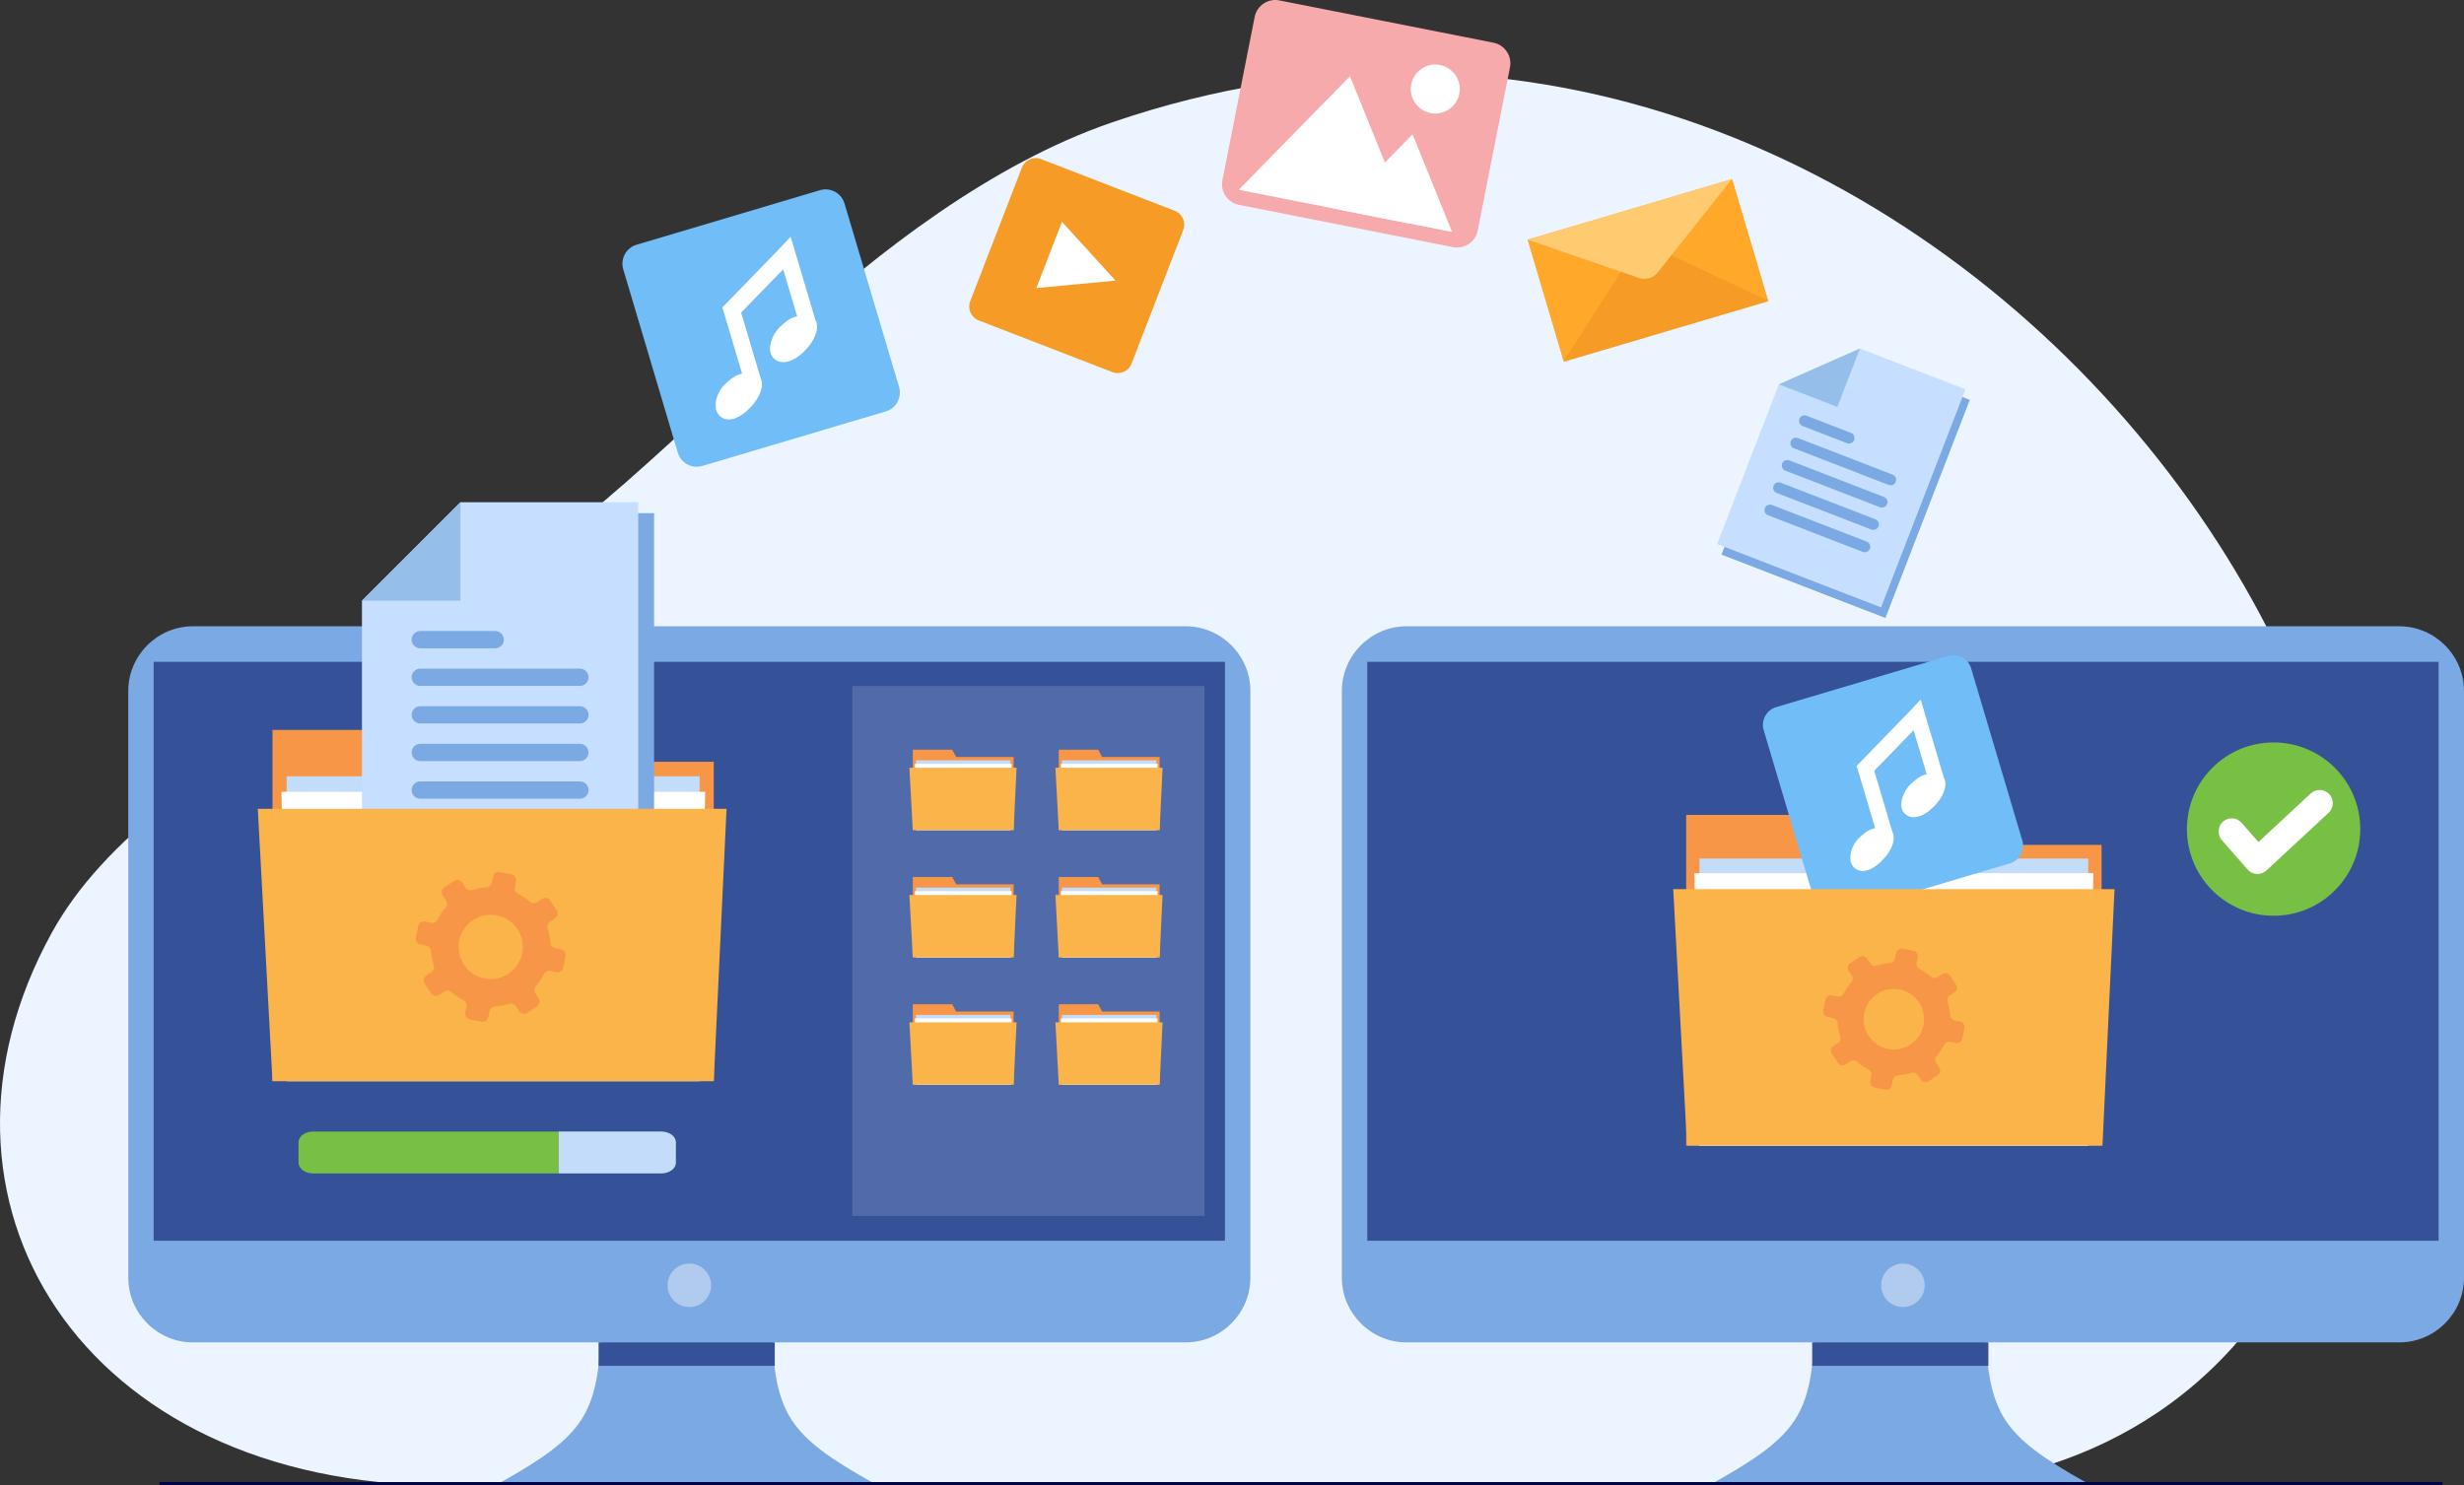 <?xml version="1.0" encoding="utf-8"?>
<!-- Generator: Adobe Illustrator 25.4.1, SVG Export Plug-In . SVG Version: 6.00 Build 0)  -->
<svg version="1.1" id="Layer_1" xmlns="http://www.w3.org/2000/svg" xmlns:xlink="http://www.w3.org/1999/xlink" x="0px" y="0px"
	 viewBox="0 0 1441.38 869.07" style="enable-background:new 0 0 1441.38 869.07;" xml:space="preserve">
<rect x="0" y="0" width="1441.38" height="869.07" fill="#333333" stroke="none"/>
<style type="text/css">
	.st0{fill-rule:evenodd;clip-rule:evenodd;fill:#ECF5FF;}
	.st1{fill-rule:evenodd;clip-rule:evenodd;fill:#7BA9E3;}
	.st2{fill-rule:evenodd;clip-rule:evenodd;fill:#355298;}
	.st3{fill-rule:evenodd;clip-rule:evenodd;fill:#506AAA;}
	.st4{fill-rule:evenodd;clip-rule:evenodd;fill:#B1CBEF;}
	.st5{fill-rule:evenodd;clip-rule:evenodd;fill:#000446;}
	.st6{fill-rule:evenodd;clip-rule:evenodd;fill:#F79646;}
	.st7{fill-rule:evenodd;clip-rule:evenodd;fill:#C3DCFA;}
	.st8{fill-rule:evenodd;clip-rule:evenodd;fill:#FFFFFF;}
	.st9{fill-rule:evenodd;clip-rule:evenodd;fill:#78C044;}
	.st10{fill-rule:evenodd;clip-rule:evenodd;fill:#FBB44A;}
	.st11{fill-rule:evenodd;clip-rule:evenodd;fill:#C6DEFF;}
	.st12{fill-rule:evenodd;clip-rule:evenodd;fill:#95BEEA;}
	.st13{fill:#F69B25;}
	.st14{fill:#71BDF8;}
	.st15{fill-rule:evenodd;clip-rule:evenodd;fill:#F7AAAC;}
	.st16{fill-rule:evenodd;clip-rule:evenodd;fill:#FFA829;}
	.st17{fill-rule:evenodd;clip-rule:evenodd;fill:#FFCA70;}
</style>
<path class="st0" d="M650.24,71.71c-70.01,24.05-136.56,75.54-188.98,123.54C352.1,295.22,335.81,316.23,201.14,400.16
	c-78.49,48.92-140.37,90.28-170.86,145.61C-55.36,701.2,46.65,869.07,260.41,869.07c8.71,0,868.95,0,868.95,0
	s102.21,2.13,176.8-80.94C1558.97,506.57,1139.67-96.42,650.24,71.71"/>
<path class="st1" d="M693.6,366.43H112.88c-20.82,0-37.85,17.03-37.85,37.85v338.48h0v4.82c0,20.82,17.03,37.85,37.85,37.85H693.6
	c20.82,0,37.85-17.03,37.85-37.85v-4.82V404.28C731.45,383.46,714.41,366.43,693.6,366.43"/>
<path class="st2" d="M90.04,387.22h626.39c0.09,0,0.16,0.06,0.16,0.13v338.46c0,0.07-0.07,0.13-0.16,0.13H90.04
	c-0.08,0-0.15-0.06-0.15-0.13V387.35C89.89,387.28,89.96,387.22,90.04,387.22"/>
<rect x="498.56" y="401.36" class="st3" width="206.02" height="310.04"/>
<path class="st1" d="M351.82,779.29c-2.67,48.2-9.72,60.39-58.6,87.85h108.33h108.33c-48.88-27.47-55.93-39.65-58.59-87.85
	l-49.74-3.92L351.82,779.29z"/>
<path class="st4" d="M403.24,739.3c7.03,0,12.73,5.7,12.73,12.73c0,7.03-5.7,12.73-12.73,12.73s-12.73-5.7-12.73-12.73
	C390.51,745,396.21,739.3,403.24,739.3"/>
<rect x="350.15" y="785.43" class="st2" width="103.08" height="13.71"/>
<rect x="93.26" y="867.14" class="st5" width="1335.55" height="1.93"/>
<polygon class="st6" points="270.5,445.7 260.37,427.08 159.4,427.08 159.4,445.7 159.4,632.57 417.53,632.57 417.53,445.7 "/>
<rect x="167.67" y="454.19" class="st7" width="241.59" height="178.38"/>
<polygon class="st8" points="164.65,463.29 412.51,463.29 409.26,632.57 167.67,632.57 "/>
<path class="st9" d="M326.82,662.06H183.13c-2.33,0-4.45,0.71-5.99,1.85c-1.54,1.14-2.49,2.71-2.49,4.44v11.92
	c0,1.73,0.95,3.3,2.49,4.44c1.54,1.14,3.66,1.85,5.99,1.85h143.69V662.06z"/>
<path class="st7" d="M326.82,662.06v24.49h60.08c2.33,0,4.45-0.71,5.99-1.85c1.54-1.14,2.49-2.71,2.49-4.44v-11.92
	c0-1.73-0.95-3.3-2.49-4.44c-1.54-1.14-3.66-1.85-5.99-1.85H326.82z"/>
<polygon class="st6" points="559.34,442.91 557.03,438.65 533.95,438.65 533.95,442.91 533.95,485.63 592.95,485.63 592.95,442.91 
	"/>
<rect x="535.84" y="444.85" class="st7" width="55.22" height="40.78"/>
<polygon class="st8" points="535.15,446.93 591.81,446.93 591.06,485.63 535.84,485.63 "/>
<polygon class="st10" points="531.98,449.2 594.66,449.2 592.95,485.63 533.95,485.63 "/>
<polygon class="st6" points="644.75,442.91 642.43,438.65 619.35,438.65 619.35,442.91 619.35,485.63 678.36,485.63 678.36,442.91 
	"/>
<rect x="621.24" y="444.85" class="st7" width="55.22" height="40.78"/>
<polygon class="st8" points="620.55,446.93 677.21,446.93 676.47,485.63 621.24,485.63 "/>
<polygon class="st10" points="617.39,449.2 680.07,449.2 678.36,485.63 619.35,485.63 "/>
<polygon class="st6" points="559.34,517.39 557.03,513.13 533.95,513.13 533.95,517.39 533.95,560.1 592.95,560.1 592.95,517.39 "/>
<polygon class="st6" points="559.34,591.86 557.03,587.6 533.95,587.6 533.95,591.86 533.95,634.58 592.95,634.58 592.95,591.86 "/>
<rect x="535.84" y="519.33" class="st7" width="55.22" height="40.78"/>
<rect x="535.84" y="593.8" class="st7" width="55.22" height="40.78"/>
<polygon class="st8" points="535.15,521.41 591.81,521.41 591.06,560.1 535.84,560.1 "/>
<polygon class="st8" points="535.15,595.88 591.81,595.88 591.06,634.58 535.84,634.58 "/>
<polygon class="st10" points="531.98,523.68 594.66,523.68 592.95,560.1 533.95,560.1 "/>
<polygon class="st10" points="531.98,598.15 594.66,598.15 592.95,634.58 533.95,634.58 "/>
<polygon class="st6" points="644.75,517.39 642.43,513.13 619.35,513.13 619.35,517.39 619.35,560.1 678.36,560.1 678.36,517.39 "/>
<polygon class="st6" points="644.75,591.86 642.43,587.6 619.35,587.6 619.35,591.86 619.35,634.58 678.36,634.58 678.36,591.86 "/>
<rect x="621.24" y="519.33" class="st7" width="55.22" height="40.78"/>
<rect x="621.24" y="593.8" class="st7" width="55.22" height="40.78"/>
<polygon class="st8" points="620.55,521.41 677.21,521.41 676.47,560.1 621.24,560.1 "/>
<polygon class="st8" points="620.55,595.88 677.21,595.88 676.47,634.58 621.24,634.58 "/>
<polygon class="st10" points="617.39,523.68 680.07,523.68 678.36,560.1 619.35,560.1 "/>
<polygon class="st10" points="617.39,598.15 680.07,598.15 678.36,634.58 619.35,634.58 "/>
<polygon class="st1" points="278.66,300.24 382.62,300.24 382.62,515.29 221.04,515.29 221.04,357.86 "/>
<path class="st1" d="M255.14,375.6h43.82c2.78,0,5.06,2.28,5.06,5.06s-2.28,5.06-5.06,5.06h-43.82c-2.78,0-5.06-2.28-5.06-5.06
	S252.36,375.6,255.14,375.6"/>
<polygon class="st1" points="278.66,300.24 278.66,357.86 221.04,357.86 "/>
<path class="st1" d="M255.14,397.6h93.37c2.78,0,5.06,2.28,5.06,5.06c0,2.78-2.28,5.06-5.06,5.06h-93.37
	c-2.78,0-5.06-2.28-5.06-5.06C250.08,399.87,252.36,397.6,255.14,397.6"/>
<path class="st1" d="M255.14,419.6h93.37c2.78,0,5.06,2.28,5.06,5.06s-2.28,5.06-5.06,5.06h-93.37c-2.78,0-5.06-2.28-5.06-5.06
	S252.36,419.6,255.14,419.6"/>
<path class="st1" d="M255.14,441.6h93.37c2.78,0,5.06,2.28,5.06,5.06s-2.28,5.06-5.06,5.06h-93.37c-2.78,0-5.06-2.28-5.06-5.06
	S252.36,441.6,255.14,441.6"/>
<path class="st1" d="M255.14,463.6h93.37c2.78,0,5.06,2.28,5.06,5.06c0,2.78-2.28,5.06-5.06,5.06h-93.37
	c-2.78,0-5.06-2.28-5.06-5.06C250.08,465.88,252.36,463.6,255.14,463.6"/>
<polygon class="st11" points="269.36,293.84 373.33,293.84 373.33,508.89 211.74,508.89 211.74,351.46 "/>
<path class="st1" d="M245.85,369.2h43.82c2.78,0,5.06,2.28,5.06,5.06c0,2.78-2.28,5.06-5.06,5.06h-43.82
	c-2.78,0-5.06-2.28-5.06-5.06C240.79,371.47,243.06,369.2,245.85,369.2"/>
<polygon class="st12" points="269.36,293.84 269.36,351.46 211.74,351.46 "/>
<path class="st1" d="M245.85,391.2h93.37c2.78,0,5.06,2.28,5.06,5.06c0,2.78-2.28,5.06-5.06,5.06h-93.37
	c-2.78,0-5.06-2.28-5.06-5.06C240.79,393.48,243.06,391.2,245.85,391.2"/>
<path class="st1" d="M245.85,413.2h93.37c2.78,0,5.06,2.28,5.06,5.06c0,2.78-2.28,5.06-5.06,5.06h-93.37
	c-2.78,0-5.06-2.28-5.06-5.06C240.79,415.48,243.06,413.2,245.85,413.2"/>
<path class="st1" d="M245.85,435.2h93.37c2.78,0,5.06,2.28,5.06,5.06c0,2.78-2.28,5.06-5.06,5.06h-93.37
	c-2.78,0-5.06-2.28-5.06-5.06C240.79,437.48,243.06,435.2,245.85,435.2"/>
<path class="st1" d="M245.85,457.2h93.37c2.78,0,5.06,2.28,5.06,5.06c0,2.78-2.28,5.06-5.06,5.06h-93.37
	c-2.78,0-5.06-2.28-5.06-5.06C240.79,459.48,243.06,457.2,245.85,457.2"/>
<polygon class="st10" points="150.81,473.23 425.01,473.23 417.53,632.57 159.4,632.57 "/>
<path class="st6" d="M249.42,570.71l3.01-1.99c1.26-0.83,1.83-2.41,1.35-3.84c-0.91-2.78-1.45-5.62-1.64-8.47
	c-0.11-1.51-1.21-2.76-2.7-3.06l-3.54-0.73c-1.84-0.37-3.03-2.16-2.65-4l1.38-6.78c0.37-1.84,2.17-3.02,4.01-2.65l3.54,0.72
	c1.48,0.3,2.99-0.41,3.68-1.76c1.29-2.55,2.9-4.95,4.82-7.15c0.99-1.14,1.09-2.8,0.25-4.06l-1.99-3.01c-1.04-1.56-0.6-3.67,0.96-4.7
	l5.77-3.82c1.56-1.04,3.67-0.6,4.7,0.96l1.99,3.01c0.83,1.26,2.41,1.83,3.84,1.36c2.77-0.91,5.61-1.45,8.46-1.64
	c1.51-0.1,2.76-1.21,3.06-2.7l0.72-3.54c0.37-1.84,2.17-3.02,4-2.64l6.78,1.38c1.84,0.37,3.02,2.17,2.65,4l-0.72,3.54
	c-0.3,1.48,0.41,2.99,1.76,3.67c2.54,1.29,4.95,2.91,7.15,4.82c1.13,1,2.8,1.09,4.06,0.26l3.01-1.99c1.56-1.04,3.67-0.61,4.7,0.96
	l3.82,5.77c1.03,1.57,0.61,3.67-0.96,4.7l-3.01,1.99c-1.26,0.84-1.83,2.4-1.36,3.84c0.91,2.77,1.45,5.61,1.64,8.46
	c0.1,1.51,1.21,2.76,2.69,3.07l3.54,0.72c1.84,0.37,3.02,2.17,2.65,4l-1.38,6.78c-0.38,1.84-2.17,3.02-4.01,2.65l-3.54-0.72
	c-1.49-0.3-2.99,0.41-3.68,1.77c-1.29,2.54-2.9,4.95-4.82,7.14c-1,1.14-1.09,2.81-0.26,4.07l1.99,3.01c1.04,1.56,0.61,3.67-0.96,4.7
	l-5.77,3.82c-1.56,1.03-3.67,0.6-4.71-0.96l-1.99-3.01c-0.83-1.26-2.41-1.82-3.85-1.36c-2.77,0.91-5.61,1.45-8.46,1.64
	c-1.51,0.1-2.76,1.21-3.06,2.69l-0.72,3.54c-0.38,1.84-2.17,3.03-4.01,2.65l-6.78-1.38c-1.84-0.37-3.02-2.16-2.65-4l0.72-3.54
	c0.3-1.48-0.41-2.99-1.76-3.68c-2.55-1.29-4.95-2.9-7.15-4.82c-1.14-0.99-2.8-1.09-4.06-0.25l-3.02,1.99
	c-1.56,1.04-3.67,0.61-4.7-0.96l-3.82-5.77C247.43,573.85,247.86,571.74,249.42,570.71 M273.38,566.89
	c5.36,5.79,14.06,7.56,21.26,4.33c11.88-5.33,14.97-20.51,6.12-30.07c-5.36-5.78-14.06-7.56-21.25-4.33
	C267.62,542.16,264.53,557.33,273.38,566.89z"/>
<path class="st1" d="M1403.53,366.43H822.81c-20.82,0-37.85,17.03-37.85,37.85v338.48h0v4.82c0,20.82,17.03,37.85,37.85,37.85
	h580.72c20.82,0,37.85-17.03,37.85-37.85v-4.82V404.28C1441.38,383.46,1424.34,366.43,1403.53,366.43"/>
<path class="st2" d="M799.97,387.22h626.39c0.09,0,0.15,0.06,0.15,0.13v338.46c0,0.07-0.07,0.13-0.15,0.13H799.97
	c-0.08,0-0.15-0.06-0.15-0.13V387.35C799.82,387.28,799.89,387.22,799.97,387.22"/>
<polygon class="st6" points="1090.96,494.35 1081.42,476.82 986.37,476.82 986.37,494.35 986.37,670.27 1229.37,670.27 
	1229.37,494.35 "/>
<rect x="994.15" y="502.34" class="st7" width="227.43" height="167.93"/>
<polygon class="st8" points="991.2,510.91 1224.54,510.91 1221.47,670.27 994.04,670.27 "/>
<path class="st1" d="M1061.75,779.29c-2.67,48.2-9.72,60.39-58.6,87.85h108.33h108.33c-48.88-27.47-55.93-39.65-58.59-87.85
	l-49.74-3.92L1061.75,779.29z"/>
<path class="st4" d="M1113.17,739.3c7.03,0,12.73,5.7,12.73,12.73c0,7.03-5.7,12.73-12.73,12.73c-7.03,0-12.73-5.7-12.73-12.73
	C1100.44,745,1106.14,739.3,1113.17,739.3"/>
<rect x="1060.08" y="785.43" class="st2" width="103.08" height="13.71"/>
<path class="st9" d="M1330,434.4c-28,0-50.7,22.7-50.7,50.7c0,28,22.7,50.7,50.7,50.7c28,0,50.7-22.7,50.7-50.7
	C1380.7,457.1,1358,434.4,1330,434.4"/>
<path class="st8" d="M1321.12,492.66l30.58-28.39c3.11-2.89,7.99-2.71,10.88,0.39c2.89,3.11,2.72,7.99-0.39,10.88l-36.45,33.83
	l-0.11,0.09c-3.18,2.78-8.07,2.46-10.85-0.72l-15.08-17.19c-2.79-3.18-2.46-8.07,0.72-10.86c3.18-2.78,8.07-2.46,10.85,0.72
	L1321.12,492.66z"/>
<path class="st13" d="M608.97,93.07l78.28,30.27c4.43,1.71,6.66,6.74,4.94,11.17l-30.27,78.28c-1.71,4.43-6.74,6.66-11.17,4.94
	l-78.28-30.27c-4.43-1.71-6.66-6.74-4.94-11.17l30.27-78.28C599.51,93.58,604.54,91.35,608.97,93.07"/>
<polygon class="st8" points="621.23,129.76 652.53,164.17 606.22,168.56 "/>
<path class="st14" d="M372.34,143.2l107.34-31.92c6.08-1.81,12.53,1.69,14.33,7.76l31.92,107.34c1.81,6.08-1.69,12.53-7.76,14.33
	l-107.34,31.92c-6.08,1.81-12.53-1.69-14.33-7.76l-31.92-107.34C362.77,151.46,366.27,145,372.34,143.2"/>
<path class="st8" d="M434.1,218.61l-11.52-38.74l32.28-33.27l7.66-8.06l14.47,48.66c2.65,4.48-0.21,12.53-7.34,19.12
	c-7.13,6.59-13.91,7.03-17.54,2.8c-3.63-4.22-0.86-13.24,4.4-18.09c5.25-4.85,6.59-4.96,9.78-6.02l-8.16-27.44l-24.58,25.33
	l11.35,38.19c2.36,4.54-0.44,12.32-7.5,18.84c-7.06,6.52-13.34,7-16.97,2.78c-3.63-4.22-1.44-13.2,3.83-18.07
	C429.53,219.78,430.9,219.66,434.1,218.61"/>
<path class="st15" d="M748.36,0.23l125.28,24.75c6.62,1.31,10.97,7.79,9.66,14.41l-18.88,95.56c-1.31,6.62-7.79,10.97-14.41,9.66
	l-125.28-24.75c-6.62-1.31-10.97-7.79-9.66-14.41l18.88-95.56C735.26,3.27,741.74-1.08,748.36,0.23"/>
<polygon class="st8" points="789.69,44.6 824.58,130.8 724.63,111.05 "/>
<polygon class="st8" points="826.31,78.57 849.43,135.71 783.19,122.62 "/>
<path class="st8" d="M842.39,38.03c7.76,1.53,12.82,9.07,11.28,16.84c-1.53,7.76-9.07,12.82-16.84,11.28
	c-7.76-1.53-12.82-9.07-11.28-16.84C827.09,41.54,834.63,36.49,842.39,38.03"/>
<polygon class="st1" points="1090.59,210.1 1152.29,233.96 1102.93,361.59 1007.03,324.5 1043.17,231.07 "/>
<path class="st1" d="M1059.34,249.42l26.01,10.06c1.65,0.64,2.48,2.51,1.84,4.17l0,0c-0.64,1.65-2.51,2.48-4.17,1.84l-26.01-10.06
	c-1.65-0.64-2.48-2.51-1.84-4.17v0C1055.81,249.61,1057.68,248.78,1059.34,249.42"/>
<polygon class="st1" points="1090.59,210.1 1077.36,244.29 1043.17,231.07 "/>
<path class="st1" d="M1054.29,262.48l55.42,21.43c1.65,0.64,2.48,2.51,1.84,4.17l0,0c-0.64,1.65-2.51,2.48-4.17,1.84l-55.42-21.43
	c-1.65-0.64-2.48-2.51-1.84-4.17h0C1050.76,262.67,1052.63,261.84,1054.29,262.48"/>
<path class="st1" d="M1049.24,275.54l55.42,21.43c1.65,0.64,2.48,2.51,1.84,4.17v0c-0.64,1.65-2.51,2.48-4.17,1.84l-55.42-21.43
	c-1.65-0.64-2.48-2.51-1.84-4.17C1045.71,275.73,1047.58,274.9,1049.24,275.54"/>
<path class="st1" d="M1044.19,288.6l55.42,21.43c1.65,0.64,2.48,2.51,1.84,4.17l0,0c-0.64,1.65-2.51,2.48-4.17,1.84l-55.42-21.43
	c-1.65-0.64-2.48-2.51-1.84-4.17h0C1040.66,288.79,1042.53,287.96,1044.19,288.6"/>
<path class="st1" d="M1039.14,301.65l55.42,21.43c1.65,0.64,2.48,2.51,1.84,4.17v0c-0.64,1.65-2.51,2.48-4.17,1.84l-55.42-21.43
	c-1.65-0.64-2.48-2.51-1.84-4.17C1035.61,301.84,1037.48,301.02,1039.14,301.65"/>
<polygon class="st11" points="1088.03,203.9 1149.73,227.77 1100.37,355.39 1004.47,318.31 1040.61,224.88 "/>
<path class="st1" d="M1056.78,243.23l26.01,10.06c1.65,0.64,2.48,2.51,1.84,4.17l0,0c-0.64,1.65-2.51,2.48-4.16,1.84l-26.01-10.06
	c-1.65-0.64-2.48-2.51-1.84-4.17C1053.25,243.42,1055.12,242.59,1056.78,243.23"/>
<polygon class="st12" points="1088.03,203.9 1074.8,238.1 1040.61,224.88 "/>
<path class="st1" d="M1051.73,256.29l55.42,21.43c1.65,0.64,2.48,2.51,1.84,4.17v0c-0.64,1.65-2.51,2.48-4.17,1.84l-55.42-21.43
	c-1.65-0.64-2.48-2.51-1.84-4.17C1048.2,256.48,1050.07,255.65,1051.73,256.29"/>
<path class="st1" d="M1046.68,269.35l55.42,21.43c1.65,0.64,2.48,2.51,1.84,4.17v0c-0.64,1.65-2.51,2.48-4.17,1.84l-55.42-21.43
	c-1.65-0.64-2.48-2.51-1.84-4.17v0C1043.15,269.54,1045.02,268.71,1046.68,269.35"/>
<path class="st1" d="M1041.63,282.4l55.42,21.43c1.65,0.64,2.48,2.51,1.84,4.17v0c-0.64,1.65-2.51,2.48-4.16,1.84l-55.42-21.43
	c-1.65-0.64-2.48-2.51-1.84-4.17v0C1038.1,282.59,1039.97,281.76,1041.63,282.4"/>
<path class="st1" d="M1036.58,295.46l55.42,21.43c1.65,0.64,2.48,2.51,1.84,4.17v0c-0.64,1.65-2.51,2.48-4.17,1.84l-55.42-21.43
	c-1.65-0.64-2.48-2.51-1.84-4.17v0C1033.05,295.65,1034.92,294.82,1036.58,295.46"/>
<path class="st14" d="M1038.99,413.74l100.64-29.92c5.7-1.69,11.75,1.58,13.44,7.28l29.92,100.64c1.69,5.7-1.58,11.75-7.28,13.44
	l-100.64,29.92c-5.7,1.69-11.75-1.58-13.44-7.28l-29.92-100.64C1030.02,421.48,1033.29,415.44,1038.99,413.74"/>
<path class="st8" d="M1096.9,484.44l-10.8-36.32l30.26-31.19l7.18-7.55L1137.1,455c2.49,4.2-0.2,11.75-6.88,17.93
	c-6.69,6.18-13.04,6.59-16.45,2.63c-3.4-3.96-0.8-12.41,4.12-16.96c4.93-4.55,6.18-4.65,9.17-5.64l-7.65-25.73l-23.04,23.75
	l10.65,35.8c2.21,4.26-0.41,11.55-7.03,17.66c-6.62,6.12-12.51,6.56-15.91,2.61c-3.4-3.96-1.35-12.38,3.59-16.94
	C1092.6,485.55,1093.89,485.43,1096.9,484.44"/>
<rect x="901.6" y="120.99" transform="matrix(0.959 -0.284 0.284 0.959 -5.153 280.605)" class="st13" width="124.61" height="74.12"/>
<polygon class="st16" points="1034.17,175.87 959.8,140.93 914.71,211.3 893.63,140.24 1013.09,104.81 "/>
<path class="st17" d="M1013.09,104.81l-42.97,54.1c-2.92,4.14-7.89,5.17-12.03,3.49l-64.46-22.16L1013.09,104.81z"/>
<polygon class="st10" points="978.8,520.26 1236.94,520.26 1229.89,670.27 986.89,670.27 "/>
<path class="st6" d="M1072.43,612.04l2.84-1.88c1.18-0.79,1.72-2.27,1.27-3.62c-0.85-2.61-1.36-5.29-1.54-7.97
	c-0.1-1.42-1.14-2.6-2.54-2.88l-3.33-0.69c-1.73-0.35-2.85-2.04-2.5-3.76l1.3-6.38c0.35-1.73,2.04-2.84,3.77-2.49l3.33,0.68
	c1.4,0.28,2.82-0.39,3.46-1.66c1.22-2.4,2.73-4.66,4.54-6.73c0.94-1.07,1.02-2.64,0.24-3.83l-1.87-2.84
	c-0.98-1.47-0.57-3.45,0.9-4.43l5.44-3.59c1.47-0.98,3.45-0.57,4.43,0.9l1.88,2.84c0.79,1.18,2.27,1.72,3.62,1.28
	c2.61-0.85,5.29-1.36,7.97-1.55c1.42-0.09,2.6-1.14,2.88-2.54l0.68-3.33c0.35-1.73,2.04-2.85,3.77-2.49l6.39,1.3
	c1.73,0.35,2.84,2.04,2.49,3.77l-0.68,3.33c-0.28,1.4,0.39,2.82,1.66,3.46c2.4,1.22,4.66,2.74,6.73,4.54
	c1.07,0.94,2.64,1.02,3.83,0.24l2.84-1.88c1.47-0.98,3.45-0.57,4.43,0.9l3.59,5.43c0.97,1.47,0.57,3.45-0.9,4.43l-2.84,1.88
	c-1.19,0.79-1.72,2.26-1.28,3.62c0.86,2.61,1.36,5.28,1.55,7.96c0.09,1.42,1.14,2.6,2.54,2.89l3.34,0.68
	c1.73,0.35,2.84,2.04,2.49,3.77l-1.3,6.38c-0.35,1.73-2.04,2.84-3.77,2.49l-3.33-0.68c-1.4-0.28-2.82,0.39-3.46,1.66
	c-1.22,2.4-2.73,4.66-4.54,6.72c-0.94,1.07-1.03,2.65-0.24,3.83l1.88,2.84c0.98,1.47,0.57,3.45-0.9,4.43l-5.43,3.6
	c-1.47,0.97-3.45,0.57-4.43-0.9l-1.87-2.84c-0.78-1.19-2.26-1.72-3.62-1.28c-2.61,0.85-5.28,1.36-7.96,1.55
	c-1.42,0.1-2.6,1.14-2.88,2.54l-0.68,3.33c-0.35,1.73-2.04,2.85-3.77,2.5l-6.38-1.3c-1.73-0.35-2.85-2.04-2.49-3.77l0.68-3.33
	c0.28-1.4-0.39-2.81-1.66-3.46c-2.4-1.21-4.66-2.73-6.73-4.54c-1.07-0.94-2.64-1.03-3.82-0.24l-2.84,1.88
	c-1.47,0.98-3.45,0.57-4.43-0.9l-3.59-5.43C1070.55,614.99,1070.96,613.01,1072.43,612.04 M1094.98,608.44
	c5.05,5.45,13.24,7.12,20.01,4.08c11.19-5.02,14.09-19.31,5.76-28.31c-5.05-5.45-13.23-7.12-20.01-4.07
	C1089.56,585.15,1086.65,599.44,1094.98,608.44z"/>
</svg>
